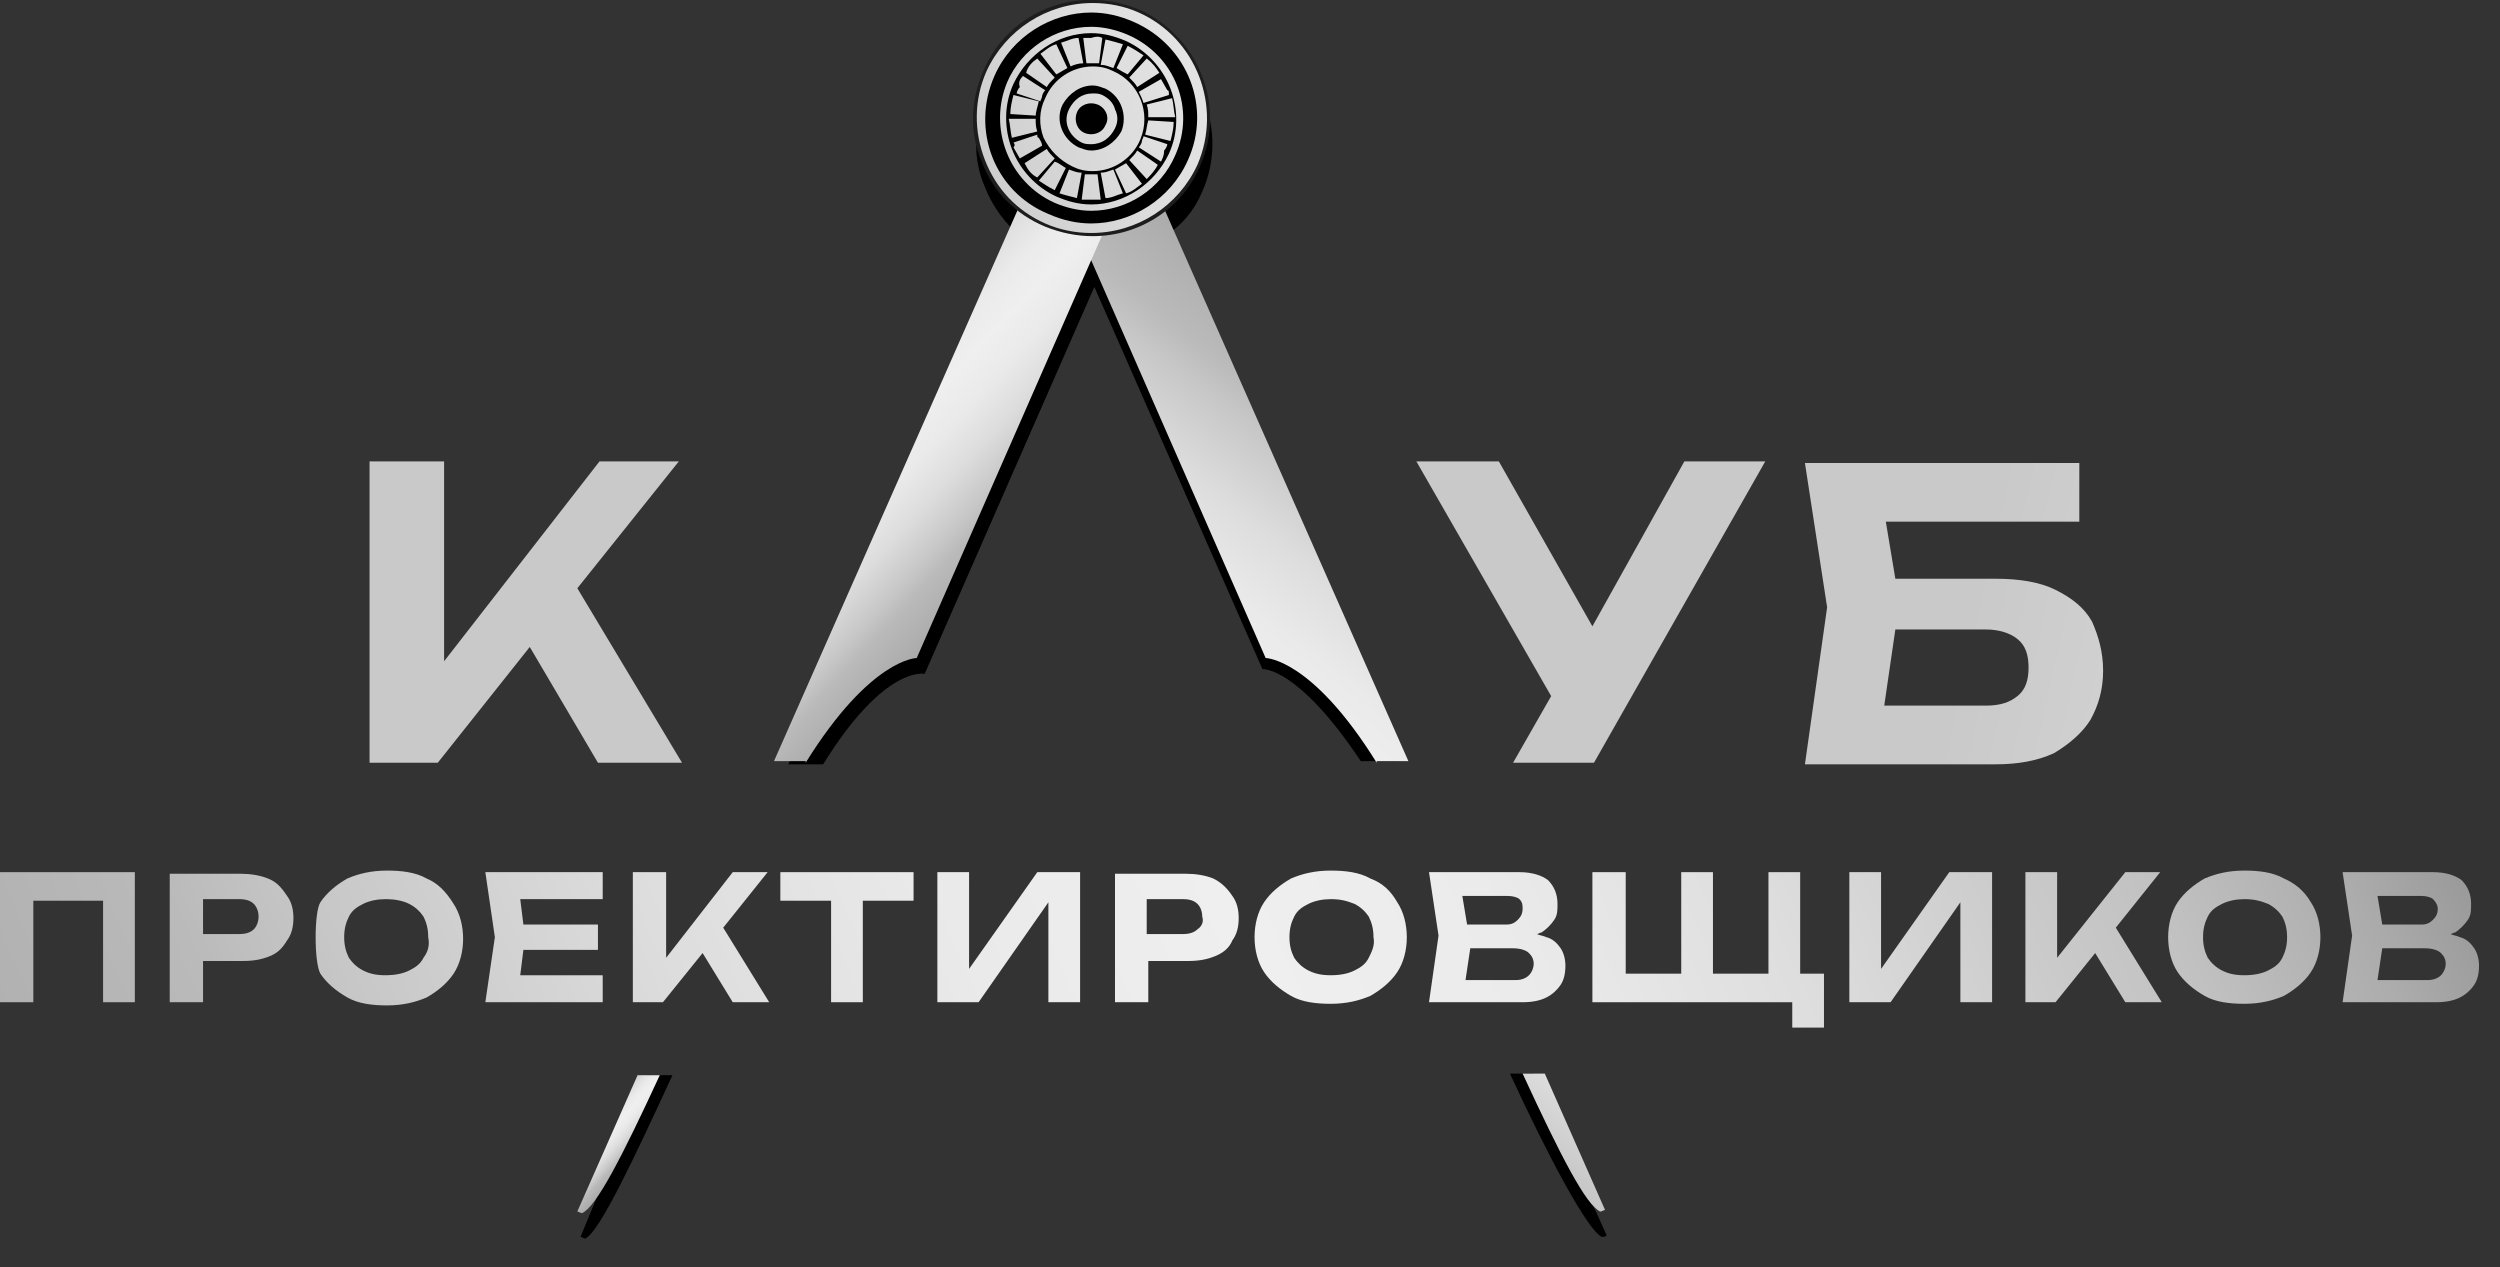 <?xml version="1.0" encoding="UTF-8"?> <svg xmlns="http://www.w3.org/2000/svg" width="73" height="37" viewBox="0 0 73 37" fill="none"><rect x="0" y="0" width="73" height="37" fill="#333333" stroke="none"/> <path d="M44.785 31.349H44.09C45.201 33.757 46.359 35.934 46.776 36.119C46.822 36.119 46.869 36.119 46.915 36.073L44.785 31.349Z" fill="black"></path> <path d="M16.95 36.119C16.997 36.119 17.043 36.166 17.089 36.166C17.506 35.98 18.525 33.804 19.636 31.395H18.895L16.95 36.119Z" fill="black"></path> <path d="M35.104 5.599C35.892 3.839 35.058 1.802 33.344 1.014C32.881 0.829 32.418 0.736 31.955 0.736C30.566 0.736 29.315 1.57 28.806 2.82C28.435 3.654 28.389 4.627 28.759 5.46C28.991 6.062 29.361 6.525 29.825 6.942L23.017 22.318H24.035C25.842 19.4 27 19.678 27 19.678L31.955 8.378L36.864 19.539C36.864 19.539 37.883 19.447 39.736 22.226H40.801L34.085 6.85C34.502 6.572 34.873 6.155 35.104 5.599Z" fill="black"></path> <path d="M61.04 21.021C61.272 20.604 61.411 20.141 61.411 19.585C61.411 19.03 61.272 18.567 61.087 18.15C60.855 17.733 60.485 17.455 60.022 17.224C59.558 16.992 58.956 16.899 58.262 16.899H55.344L55.066 15.232H60.716V13.519H52.704L53.352 17.733L52.704 22.318H58.262C58.91 22.318 59.466 22.225 59.975 21.994C60.438 21.716 60.809 21.392 61.04 21.021ZM58.91 20.326C58.678 20.512 58.401 20.604 57.984 20.604H55.02L55.344 18.381H57.984C58.354 18.381 58.678 18.474 58.91 18.659C59.142 18.845 59.234 19.122 59.234 19.493C59.234 19.863 59.142 20.141 58.91 20.326Z" fill="url(#paint0_linear_4011_2)"></path> <path d="M45.294 20.326L44.182 22.272H46.544L51.546 13.472H49.184L46.498 18.289L43.766 13.472H41.357L45.294 20.326Z" fill="url(#paint1_linear_4011_2)"></path> <path d="M15.469 18.891L17.46 22.272H19.915L16.858 17.177L19.822 13.472H17.506L12.968 19.308V13.472H10.791V22.272H12.783L15.469 18.891Z" fill="url(#paint2_linear_4011_2)"></path> <path d="M15.283 27.737H17.46V26.996H15.283L15.191 26.255H17.599V25.467H14.172L14.45 27.366L14.172 29.265H17.599V28.478H15.191L15.283 27.737Z" fill="url(#paint3_linear_4011_2)"></path> <path d="M12.458 25.652C12.133 25.467 11.717 25.421 11.3 25.421C10.837 25.421 10.466 25.514 10.142 25.652C9.818 25.838 9.54 26.069 9.355 26.347C9.17 26.625 9.17 28.107 9.355 28.431C9.54 28.709 9.818 28.941 10.142 29.126C10.466 29.311 10.883 29.358 11.3 29.358C11.763 29.358 12.133 29.265 12.458 29.126C12.782 28.941 13.06 28.709 13.245 28.431C13.43 28.153 13.523 27.783 13.523 27.412C13.523 27.042 13.43 26.671 13.245 26.393C13.014 26.023 12.782 25.791 12.458 25.652ZM12.365 27.968C12.273 28.153 12.133 28.246 11.948 28.339C11.763 28.431 11.531 28.477 11.254 28.477C10.976 28.477 10.79 28.431 10.605 28.339C10.42 28.246 10.281 28.107 10.188 27.968C10.096 27.783 10.05 27.598 10.05 27.366C10.05 27.134 10.096 26.949 10.188 26.764C10.281 26.579 10.42 26.486 10.605 26.393C10.79 26.301 11.022 26.255 11.254 26.255C11.531 26.255 11.763 26.301 11.948 26.393C12.133 26.486 12.273 26.625 12.365 26.764C12.458 26.949 12.504 27.134 12.504 27.366C12.55 27.598 12.504 27.783 12.365 27.968Z" fill="url(#paint4_linear_4011_2)"></path> <path d="M0 29.265H0.973V26.301H3.01V29.265H3.937V25.467H0V29.265Z" fill="url(#paint5_linear_4011_2)"></path> <path d="M7.827 25.653C7.596 25.56 7.318 25.514 7.04 25.514H4.956V29.265H5.929V28.061H7.086C7.411 28.061 7.642 28.015 7.874 27.922C8.105 27.829 8.244 27.69 8.383 27.459C8.522 27.274 8.568 27.042 8.568 26.81C8.568 26.579 8.522 26.347 8.383 26.162C8.198 25.884 8.059 25.745 7.827 25.653ZM7.411 27.135C7.318 27.227 7.179 27.274 6.994 27.274H5.929V26.255H6.994C7.179 26.255 7.318 26.301 7.411 26.394C7.503 26.486 7.55 26.625 7.55 26.764C7.55 26.903 7.503 27.042 7.411 27.135Z" fill="url(#paint6_linear_4011_2)"></path> <path d="M54.927 28.292V25.467H54.001V29.265H55.205L57.243 26.347V29.265H58.169V25.467H56.919L54.927 28.292Z" fill="url(#paint7_linear_4011_2)"></path> <path d="M45.572 28.756C45.664 28.617 45.71 28.431 45.71 28.2C45.71 28.015 45.664 27.829 45.572 27.69C45.479 27.551 45.34 27.412 45.155 27.366C45.062 27.32 44.969 27.32 44.877 27.273C44.923 27.273 44.969 27.227 45.016 27.227C45.155 27.134 45.294 26.996 45.386 26.857C45.479 26.718 45.479 26.579 45.479 26.393C45.479 26.116 45.386 25.884 45.201 25.699C45.016 25.56 44.738 25.467 44.367 25.467H41.727L42.005 27.32L41.727 29.265H44.46C44.738 29.265 44.969 29.219 45.155 29.126C45.34 29.033 45.479 28.894 45.572 28.756ZM44.043 26.162C44.182 26.162 44.321 26.208 44.367 26.255C44.46 26.347 44.46 26.44 44.46 26.532C44.46 26.671 44.414 26.764 44.321 26.857C44.228 26.949 44.136 26.996 43.997 26.996H42.839L42.7 26.162H44.043ZM44.645 28.478C44.553 28.57 44.414 28.617 44.275 28.617H42.793L42.932 27.69H44.182C44.367 27.69 44.553 27.737 44.645 27.829C44.738 27.922 44.784 28.015 44.784 28.153C44.784 28.246 44.738 28.385 44.645 28.478Z" fill="url(#paint8_linear_4011_2)"></path> <path d="M63.078 25.467H62.059L60.068 27.968V25.467H59.142V29.265H60.022L61.179 27.829L62.059 29.265H63.124L61.781 27.088L63.078 25.467Z" fill="url(#paint9_linear_4011_2)"></path> <path d="M52.565 25.467H51.639V28.431H50.018V25.467H49.092V28.431H47.471V25.467H46.498V29.265H52.334V30.006H53.26V28.431H52.565V25.467Z" fill="url(#paint10_linear_4011_2)"></path> <path d="M72.248 27.69C72.156 27.551 72.017 27.412 71.831 27.366C71.739 27.32 71.646 27.32 71.554 27.273C71.6 27.273 71.646 27.227 71.692 27.227C71.831 27.134 71.97 26.996 72.063 26.857C72.156 26.718 72.156 26.579 72.156 26.393C72.156 26.116 72.063 25.884 71.878 25.699C71.692 25.56 71.415 25.467 71.044 25.467H68.404L68.682 27.32L68.404 29.265H71.137C71.415 29.265 71.646 29.219 71.831 29.126C72.017 29.033 72.156 28.894 72.248 28.756C72.341 28.617 72.387 28.431 72.387 28.2C72.387 28.015 72.341 27.829 72.248 27.69ZM70.72 26.162C70.859 26.162 70.998 26.208 71.044 26.255C71.137 26.347 71.183 26.44 71.183 26.532C71.183 26.671 71.137 26.764 71.044 26.857C70.951 26.949 70.859 26.996 70.72 26.996H69.562L69.423 26.162H70.72ZM71.276 28.478C71.183 28.57 71.044 28.617 70.905 28.617H69.423L69.562 27.69H70.813C70.998 27.69 71.183 27.737 71.276 27.829C71.368 27.922 71.415 28.015 71.415 28.153C71.415 28.246 71.368 28.385 71.276 28.478Z" fill="url(#paint11_linear_4011_2)"></path> <path d="M66.69 25.652C66.366 25.467 65.949 25.421 65.533 25.421C65.07 25.421 64.699 25.514 64.375 25.652C64.051 25.838 63.773 26.069 63.587 26.347C63.402 26.625 63.31 26.995 63.31 27.366C63.31 27.736 63.402 28.107 63.587 28.385C63.773 28.663 64.051 28.894 64.375 29.08C64.699 29.265 65.116 29.311 65.533 29.311C65.996 29.311 66.366 29.218 66.69 29.08C67.015 28.894 67.293 28.663 67.478 28.385C67.663 28.107 67.756 27.736 67.756 27.366C67.756 26.995 67.663 26.625 67.478 26.347C67.293 26.023 67.015 25.791 66.69 25.652ZM66.644 27.968C66.552 28.153 66.412 28.246 66.227 28.339C66.042 28.431 65.811 28.477 65.533 28.477C65.255 28.477 65.07 28.431 64.884 28.339C64.699 28.246 64.56 28.107 64.467 27.968C64.375 27.783 64.329 27.598 64.329 27.366C64.329 27.134 64.375 26.949 64.467 26.764C64.56 26.579 64.699 26.486 64.884 26.393C65.07 26.301 65.301 26.255 65.533 26.255C65.811 26.255 65.996 26.301 66.227 26.393C66.412 26.486 66.552 26.625 66.644 26.764C66.737 26.949 66.783 27.134 66.783 27.366C66.783 27.598 66.737 27.783 66.644 27.968Z" fill="url(#paint12_linear_4011_2)"></path> <path d="M22.786 26.301H24.268V29.265H25.194V26.301H26.676V25.467H22.786V26.301Z" fill="url(#paint13_linear_4011_2)"></path> <path d="M28.297 28.292V25.467H27.371V29.265H28.575L30.613 26.347V29.265H31.539V25.467H30.289L28.297 28.292Z" fill="url(#paint14_linear_4011_2)"></path> <path d="M21.118 27.088L22.415 25.467H21.396L19.451 27.968V25.467H18.479V29.265H19.358L20.516 27.829L21.396 29.265H22.461L21.118 27.088Z" fill="url(#paint15_linear_4011_2)"></path> <path d="M35.429 25.653C35.197 25.56 34.92 25.514 34.642 25.514H32.558V29.265H33.53V28.061H34.688C35.012 28.061 35.244 28.015 35.475 27.922C35.707 27.829 35.892 27.69 35.985 27.459C36.124 27.274 36.17 27.042 36.17 26.81C36.17 26.579 36.124 26.347 35.985 26.162C35.8 25.884 35.614 25.745 35.429 25.653ZM34.966 27.135C34.873 27.227 34.734 27.274 34.549 27.274H33.484V26.255H34.549C34.734 26.255 34.873 26.301 34.966 26.394C35.059 26.486 35.105 26.625 35.105 26.764C35.151 26.903 35.105 27.042 34.966 27.135Z" fill="url(#paint16_linear_4011_2)"></path> <path d="M40.014 25.652C39.69 25.467 39.273 25.421 38.856 25.421C38.393 25.421 38.022 25.514 37.698 25.652C37.374 25.838 37.096 26.069 36.911 26.347C36.725 26.625 36.633 26.995 36.633 27.366C36.633 27.736 36.725 28.107 36.911 28.385C37.096 28.663 37.374 28.894 37.698 29.08C38.022 29.265 38.439 29.311 38.856 29.311C39.319 29.311 39.69 29.218 40.014 29.08C40.338 28.894 40.616 28.663 40.801 28.385C40.986 28.107 41.079 27.736 41.079 27.366C41.079 26.995 40.986 26.625 40.801 26.347C40.616 26.023 40.384 25.791 40.014 25.652ZM39.967 27.968C39.875 28.153 39.736 28.246 39.55 28.339C39.365 28.431 39.134 28.477 38.856 28.477C38.578 28.477 38.393 28.431 38.207 28.339C38.022 28.246 37.883 28.107 37.791 27.968C37.698 27.783 37.652 27.598 37.652 27.366C37.652 27.134 37.698 26.949 37.791 26.764C37.883 26.579 38.022 26.486 38.207 26.393C38.393 26.301 38.624 26.255 38.856 26.255C39.134 26.255 39.319 26.301 39.55 26.393C39.736 26.486 39.875 26.625 39.967 26.764C40.06 26.949 40.106 27.134 40.106 27.366C40.153 27.598 40.06 27.783 39.967 27.968Z" fill="url(#paint17_linear_4011_2)"></path> <path d="M40.199 22.272C38.3 19.215 36.957 19.215 36.957 19.215L31.168 6.016L33.345 4.627L41.125 22.226H40.199V22.272Z" fill="url(#paint18_linear_4011_2)"></path> <path d="M45.108 31.349L46.868 35.332C46.822 35.332 46.776 35.378 46.729 35.378C46.312 35.193 45.572 33.757 44.46 31.349H45.108Z" fill="url(#paint19_linear_4011_2)"></path> <path d="M23.526 22.272C25.425 19.215 26.768 19.215 26.768 19.215L32.557 6.016L30.38 4.627L22.6 22.226H23.526V22.272Z" fill="url(#paint20_linear_4011_2)"></path> <path d="M18.617 31.395L16.857 35.378C16.904 35.378 16.95 35.424 16.996 35.424C17.413 35.239 18.154 33.803 19.266 31.395H18.617Z" fill="url(#paint21_linear_4011_2)"></path> <path d="M33.252 0.32C34.966 1.061 35.753 3.099 35.012 4.812C34.271 6.526 32.234 7.313 30.52 6.572C28.806 5.831 28.019 3.793 28.76 2.08C29.501 0.366 31.539 -0.421 33.252 0.32Z" fill="url(#paint22_linear_4011_2)"></path> <path d="M33.252 0.273C32.789 0.088 32.326 -0.005 31.863 -0.005C30.473 -0.005 29.223 0.829 28.713 2.079C28.343 2.913 28.296 3.885 28.667 4.719C28.991 5.599 29.64 6.247 30.519 6.618C30.983 6.803 31.446 6.896 31.909 6.896C33.298 6.896 34.549 6.062 35.058 4.812C35.799 3.098 35.012 1.06 33.252 0.273ZM34.965 4.812C34.41 6.016 33.206 6.803 31.863 6.803C31.399 6.803 30.936 6.71 30.519 6.525C29.686 6.155 29.084 5.506 28.76 4.673C28.435 3.839 28.435 2.913 28.806 2.079C29.362 0.875 30.566 0.088 31.909 0.088C32.372 0.088 32.835 0.18 33.252 0.366C34.919 1.107 35.706 3.098 34.965 4.812Z" fill="#1D1D1D"></path> <path d="M29.593 2.45C29.316 3.052 29.316 3.747 29.547 4.349C29.779 4.951 30.242 5.46 30.844 5.738C31.168 5.877 31.492 5.97 31.863 5.97C32.835 5.97 33.715 5.367 34.132 4.488C34.41 3.885 34.41 3.191 34.178 2.589C33.947 1.987 33.484 1.477 32.882 1.199C32.557 1.06 32.233 0.968 31.863 0.968C30.89 0.968 30.01 1.57 29.593 2.45ZM32.187 1.107L32.094 1.848C32.048 1.848 31.956 1.848 31.909 1.848C31.863 1.848 31.817 1.848 31.724 1.848L31.631 1.107C31.724 1.107 31.817 1.107 31.863 1.107C32.002 1.06 32.094 1.06 32.187 1.107ZM33.298 4.071C33.067 4.626 32.511 4.997 31.909 4.997C31.678 4.997 31.492 4.951 31.307 4.858C30.937 4.673 30.659 4.395 30.473 4.024C30.334 3.654 30.334 3.237 30.52 2.867C30.751 2.311 31.307 1.94 31.909 1.94C32.141 1.94 32.326 1.987 32.511 2.079C33.252 2.403 33.623 3.283 33.298 4.071ZM33.53 3.515L34.271 3.561C34.271 3.747 34.225 3.932 34.178 4.117L33.438 3.932C33.484 3.793 33.484 3.654 33.53 3.515ZM33.53 3.422C33.53 3.283 33.53 3.191 33.484 3.052L34.225 2.867C34.271 3.052 34.271 3.237 34.317 3.422H33.53ZM32.511 4.951L32.789 5.645C32.604 5.692 32.465 5.784 32.28 5.784L32.141 5.043C32.28 5.043 32.372 4.997 32.511 4.951ZM32.557 4.951C32.65 4.904 32.789 4.812 32.882 4.765L33.345 5.367C33.206 5.46 33.067 5.599 32.882 5.645L32.557 4.951ZM31.122 4.904L30.798 5.553C30.612 5.46 30.473 5.367 30.334 5.275L30.798 4.719C30.937 4.765 31.029 4.858 31.122 4.904ZM31.214 4.951C31.353 4.997 31.446 5.043 31.585 5.043L31.446 5.784C31.261 5.738 31.076 5.692 30.937 5.645L31.214 4.951ZM30.242 3.376L29.501 3.33C29.501 3.144 29.547 2.959 29.593 2.774L30.334 2.959C30.288 3.144 30.242 3.283 30.242 3.376ZM30.242 3.469C30.242 3.608 30.242 3.7 30.288 3.839L29.547 4.024C29.501 3.839 29.501 3.654 29.455 3.469H30.242ZM31.261 1.94L30.983 1.246C31.168 1.199 31.307 1.107 31.492 1.107L31.631 1.848C31.492 1.848 31.353 1.894 31.261 1.94ZM31.168 1.987C31.076 2.033 30.937 2.126 30.844 2.172L30.381 1.57C30.52 1.477 30.659 1.338 30.844 1.292L31.168 1.987ZM32.604 1.987L32.928 1.338C33.113 1.431 33.252 1.524 33.391 1.616L32.928 2.172C32.835 2.126 32.743 2.079 32.604 1.987ZM32.511 1.987C32.372 1.94 32.28 1.894 32.141 1.894L32.28 1.153C32.465 1.199 32.65 1.246 32.789 1.292L32.511 1.987ZM30.288 1.709L30.798 2.265C30.705 2.357 30.612 2.45 30.566 2.542L29.964 2.126C30.01 1.94 30.149 1.801 30.288 1.709ZM29.871 2.218L30.52 2.635C30.473 2.681 30.427 2.774 30.427 2.82C30.427 2.867 30.381 2.913 30.381 2.959L29.686 2.728C29.686 2.681 29.732 2.589 29.779 2.542C29.732 2.403 29.779 2.311 29.871 2.218ZM29.593 4.163L30.288 3.932C30.288 3.978 30.288 4.024 30.334 4.024C30.381 4.117 30.427 4.163 30.427 4.256L29.779 4.626C29.732 4.534 29.64 4.395 29.593 4.302C29.64 4.256 29.64 4.21 29.593 4.163ZM29.918 4.765L30.566 4.349C30.612 4.441 30.705 4.534 30.798 4.626L30.288 5.182C30.103 5.09 30.01 4.951 29.918 4.765ZM31.585 5.831L31.678 5.09C31.724 5.09 31.817 5.09 31.863 5.09C31.909 5.09 31.956 5.09 32.048 5.09L32.141 5.831C32.048 5.831 32.002 5.831 31.909 5.831C31.77 5.831 31.678 5.831 31.585 5.831ZM33.484 5.229L32.974 4.673C33.067 4.58 33.16 4.488 33.206 4.395L33.808 4.812C33.715 4.997 33.576 5.136 33.484 5.229ZM33.901 4.719L33.252 4.302C33.298 4.256 33.345 4.163 33.345 4.117C33.345 4.071 33.391 4.024 33.391 3.978L34.086 4.21C34.086 4.256 34.039 4.349 33.993 4.395C33.993 4.534 33.947 4.626 33.901 4.719ZM34.132 2.774L33.391 3.006C33.345 2.867 33.298 2.774 33.252 2.681L33.901 2.311C33.947 2.403 34.039 2.542 34.086 2.635C34.132 2.635 34.132 2.681 34.132 2.774ZM33.854 2.126L33.206 2.542C33.16 2.45 33.067 2.357 32.974 2.265L33.484 1.709C33.669 1.848 33.762 1.987 33.854 2.126Z" fill="black"></path> <path d="M32.28 2.589C32.141 2.542 32.048 2.496 31.909 2.496C31.539 2.496 31.215 2.728 31.029 3.052C30.798 3.515 31.029 4.071 31.492 4.302C31.631 4.349 31.724 4.395 31.863 4.395C32.233 4.395 32.558 4.163 32.743 3.839C32.928 3.376 32.743 2.82 32.28 2.589ZM32.558 3.747C32.419 4.024 32.187 4.21 31.863 4.21C31.77 4.21 31.678 4.21 31.585 4.163C31.215 3.978 31.029 3.561 31.215 3.191C31.354 2.913 31.585 2.728 31.909 2.728C32.002 2.728 32.094 2.728 32.187 2.774C32.372 2.867 32.511 3.006 32.558 3.191C32.65 3.376 32.65 3.561 32.558 3.747Z" fill="black"></path> <path d="M32.048 3.052C31.816 2.959 31.538 3.052 31.446 3.283C31.353 3.515 31.446 3.793 31.677 3.885C31.909 3.978 32.187 3.885 32.279 3.654C32.418 3.422 32.279 3.144 32.048 3.052Z" fill="black"></path> <path d="M33.113 0.644C32.696 0.458 32.279 0.366 31.863 0.366C30.705 0.366 29.547 1.06 29.038 2.218C28.343 3.793 29.038 5.599 30.612 6.247C31.029 6.433 31.446 6.525 31.863 6.525C33.02 6.525 34.178 5.831 34.688 4.673C35.383 3.144 34.688 1.338 33.113 0.644ZM34.317 4.534C33.901 5.506 32.928 6.155 31.863 6.155C31.492 6.155 31.122 6.062 30.797 5.923C29.454 5.321 28.852 3.747 29.408 2.403C29.825 1.431 30.797 0.783 31.863 0.783C32.233 0.783 32.604 0.875 32.928 1.014C34.317 1.616 34.919 3.191 34.317 4.534Z" fill="black"></path> <defs> <linearGradient id="paint0_linear_4011_2" x1="-74.989" y1="-11.657" x2="174.869" y2="44.381" gradientUnits="userSpaceOnUse"> <stop offset="0.046" stop-color="#C9C9C9"></stop> <stop offset="0.529" stop-color="#C9C9C9"></stop> <stop offset="0.53" stop-color="#C9C9C9"></stop> <stop offset="0.581" stop-color="#DEDEDE"></stop> <stop offset="0.632" stop-color="#EBEBEB"></stop> <stop offset="0.68" stop-color="#EFEFEF"></stop> <stop offset="0.706" stop-color="#EAEAEA"></stop> <stop offset="0.735" stop-color="#DDDDDD"></stop> <stop offset="0.765" stop-color="#C7C7C7"></stop> <stop offset="0.779" stop-color="#BABABA"></stop> </linearGradient> <linearGradient id="paint1_linear_4011_2" x1="-75.413" y1="-9.763" x2="174.445" y2="46.275" gradientUnits="userSpaceOnUse"> <stop offset="0.046" stop-color="#C9C9C9"></stop> <stop offset="0.529" stop-color="#C9C9C9"></stop> <stop offset="0.53" stop-color="#C9C9C9"></stop> <stop offset="0.581" stop-color="#DEDEDE"></stop> <stop offset="0.632" stop-color="#EBEBEB"></stop> <stop offset="0.68" stop-color="#EFEFEF"></stop> <stop offset="0.706" stop-color="#EAEAEA"></stop> <stop offset="0.735" stop-color="#DDDDDD"></stop> <stop offset="0.765" stop-color="#C7C7C7"></stop> <stop offset="0.779" stop-color="#BABABA"></stop> </linearGradient> <linearGradient id="paint2_linear_4011_2" x1="-76.972" y1="-2.81" x2="172.886" y2="53.228" gradientUnits="userSpaceOnUse"> <stop offset="0.046" stop-color="#C9C9C9"></stop> <stop offset="0.529" stop-color="#C9C9C9"></stop> <stop offset="0.53" stop-color="#C9C9C9"></stop> <stop offset="0.581" stop-color="#DEDEDE"></stop> <stop offset="0.632" stop-color="#EBEBEB"></stop> <stop offset="0.68" stop-color="#EFEFEF"></stop> <stop offset="0.706" stop-color="#EAEAEA"></stop> <stop offset="0.735" stop-color="#DDDDDD"></stop> <stop offset="0.765" stop-color="#C7C7C7"></stop> <stop offset="0.779" stop-color="#BABABA"></stop> </linearGradient> <linearGradient id="paint3_linear_4011_2" x1="140.113" y1="-27.486" x2="-135.217" y2="94.085" gradientUnits="userSpaceOnUse"> <stop offset="0.046" stop-color="#C9C9C9"></stop> <stop offset="0.069" stop-color="#ACACAC"></stop> <stop offset="0.103" stop-color="#868686"></stop> <stop offset="0.137" stop-color="#696969"></stop> <stop offset="0.171" stop-color="#545454"></stop> <stop offset="0.203" stop-color="#474747"></stop> <stop offset="0.235" stop-color="#434343"></stop> <stop offset="0.245" stop-color="#5B5B5B"></stop> <stop offset="0.269" stop-color="#8A8A8A"></stop> <stop offset="0.289" stop-color="#ACACAC"></stop> <stop offset="0.306" stop-color="#C1C1C1"></stop> <stop offset="0.317" stop-color="#C9C9C9"></stop> <stop offset="0.317" stop-color="#C9C9C9"></stop> <stop offset="0.342" stop-color="#DEDEDE"></stop> <stop offset="0.366" stop-color="#EBEBEB"></stop> <stop offset="0.389" stop-color="#EFEFEF"></stop> <stop offset="0.414" stop-color="#EAEAEA"></stop> <stop offset="0.441" stop-color="#DDDDDD"></stop> <stop offset="0.47" stop-color="#C7C7C7"></stop> <stop offset="0.483" stop-color="#BABABA"></stop> <stop offset="0.614" stop-color="#7D7D7D"></stop> <stop offset="0.746" stop-color="#434343"></stop> <stop offset="0.762" stop-color="#5D5D5D"></stop> <stop offset="0.796" stop-color="#8F8F8F"></stop> <stop offset="0.821" stop-color="#AEAEAE"></stop> <stop offset="0.836" stop-color="#BABABA"></stop> <stop offset="1" stop-color="#BABABA"></stop> </linearGradient> <linearGradient id="paint4_linear_4011_2" x1="139.36" y1="-29.189" x2="-135.969" y2="92.382" gradientUnits="userSpaceOnUse"> <stop offset="0.046" stop-color="#C9C9C9"></stop> <stop offset="0.069" stop-color="#ACACAC"></stop> <stop offset="0.103" stop-color="#868686"></stop> <stop offset="0.137" stop-color="#696969"></stop> <stop offset="0.171" stop-color="#545454"></stop> <stop offset="0.203" stop-color="#474747"></stop> <stop offset="0.235" stop-color="#434343"></stop> <stop offset="0.245" stop-color="#5B5B5B"></stop> <stop offset="0.269" stop-color="#8A8A8A"></stop> <stop offset="0.289" stop-color="#ACACAC"></stop> <stop offset="0.306" stop-color="#C1C1C1"></stop> <stop offset="0.317" stop-color="#C9C9C9"></stop> <stop offset="0.317" stop-color="#C9C9C9"></stop> <stop offset="0.342" stop-color="#DEDEDE"></stop> <stop offset="0.366" stop-color="#EBEBEB"></stop> <stop offset="0.389" stop-color="#EFEFEF"></stop> <stop offset="0.414" stop-color="#EAEAEA"></stop> <stop offset="0.441" stop-color="#DDDDDD"></stop> <stop offset="0.47" stop-color="#C7C7C7"></stop> <stop offset="0.483" stop-color="#BABABA"></stop> <stop offset="0.614" stop-color="#7D7D7D"></stop> <stop offset="0.746" stop-color="#434343"></stop> <stop offset="0.762" stop-color="#5D5D5D"></stop> <stop offset="0.796" stop-color="#8F8F8F"></stop> <stop offset="0.821" stop-color="#AEAEAE"></stop> <stop offset="0.836" stop-color="#BABABA"></stop> <stop offset="1" stop-color="#BABABA"></stop> </linearGradient> <linearGradient id="paint5_linear_4011_2" x1="137.844" y1="-32.625" x2="-137.487" y2="88.946" gradientUnits="userSpaceOnUse"> <stop offset="0.046" stop-color="#C9C9C9"></stop> <stop offset="0.069" stop-color="#ACACAC"></stop> <stop offset="0.103" stop-color="#868686"></stop> <stop offset="0.137" stop-color="#696969"></stop> <stop offset="0.171" stop-color="#545454"></stop> <stop offset="0.203" stop-color="#474747"></stop> <stop offset="0.235" stop-color="#434343"></stop> <stop offset="0.245" stop-color="#5B5B5B"></stop> <stop offset="0.269" stop-color="#8A8A8A"></stop> <stop offset="0.289" stop-color="#ACACAC"></stop> <stop offset="0.306" stop-color="#C1C1C1"></stop> <stop offset="0.317" stop-color="#C9C9C9"></stop> <stop offset="0.317" stop-color="#C9C9C9"></stop> <stop offset="0.342" stop-color="#DEDEDE"></stop> <stop offset="0.366" stop-color="#EBEBEB"></stop> <stop offset="0.389" stop-color="#EFEFEF"></stop> <stop offset="0.414" stop-color="#EAEAEA"></stop> <stop offset="0.441" stop-color="#DDDDDD"></stop> <stop offset="0.47" stop-color="#C7C7C7"></stop> <stop offset="0.483" stop-color="#BABABA"></stop> <stop offset="0.614" stop-color="#7D7D7D"></stop> <stop offset="0.746" stop-color="#434343"></stop> <stop offset="0.762" stop-color="#5D5D5D"></stop> <stop offset="0.796" stop-color="#8F8F8F"></stop> <stop offset="0.821" stop-color="#AEAEAE"></stop> <stop offset="0.836" stop-color="#BABABA"></stop> <stop offset="1" stop-color="#BABABA"></stop> </linearGradient> <linearGradient id="paint6_linear_4011_2" x1="138.404" y1="-31.358" x2="-136.926" y2="90.213" gradientUnits="userSpaceOnUse"> <stop offset="0.046" stop-color="#C9C9C9"></stop> <stop offset="0.069" stop-color="#ACACAC"></stop> <stop offset="0.103" stop-color="#868686"></stop> <stop offset="0.137" stop-color="#696969"></stop> <stop offset="0.171" stop-color="#545454"></stop> <stop offset="0.203" stop-color="#474747"></stop> <stop offset="0.235" stop-color="#434343"></stop> <stop offset="0.245" stop-color="#5B5B5B"></stop> <stop offset="0.269" stop-color="#8A8A8A"></stop> <stop offset="0.289" stop-color="#ACACAC"></stop> <stop offset="0.306" stop-color="#C1C1C1"></stop> <stop offset="0.317" stop-color="#C9C9C9"></stop> <stop offset="0.317" stop-color="#C9C9C9"></stop> <stop offset="0.342" stop-color="#DEDEDE"></stop> <stop offset="0.366" stop-color="#EBEBEB"></stop> <stop offset="0.389" stop-color="#EFEFEF"></stop> <stop offset="0.414" stop-color="#EAEAEA"></stop> <stop offset="0.441" stop-color="#DDDDDD"></stop> <stop offset="0.47" stop-color="#C7C7C7"></stop> <stop offset="0.483" stop-color="#BABABA"></stop> <stop offset="0.614" stop-color="#7D7D7D"></stop> <stop offset="0.746" stop-color="#434343"></stop> <stop offset="0.762" stop-color="#5D5D5D"></stop> <stop offset="0.796" stop-color="#8F8F8F"></stop> <stop offset="0.821" stop-color="#AEAEAE"></stop> <stop offset="0.836" stop-color="#BABABA"></stop> <stop offset="1" stop-color="#BABABA"></stop> </linearGradient> <linearGradient id="paint7_linear_4011_2" x1="146.672" y1="-12.634" x2="-128.66" y2="108.938" gradientUnits="userSpaceOnUse"> <stop offset="0.046" stop-color="#C9C9C9"></stop> <stop offset="0.069" stop-color="#ACACAC"></stop> <stop offset="0.103" stop-color="#868686"></stop> <stop offset="0.137" stop-color="#696969"></stop> <stop offset="0.171" stop-color="#545454"></stop> <stop offset="0.203" stop-color="#474747"></stop> <stop offset="0.235" stop-color="#434343"></stop> <stop offset="0.245" stop-color="#5B5B5B"></stop> <stop offset="0.269" stop-color="#8A8A8A"></stop> <stop offset="0.289" stop-color="#ACACAC"></stop> <stop offset="0.306" stop-color="#C1C1C1"></stop> <stop offset="0.317" stop-color="#C9C9C9"></stop> <stop offset="0.317" stop-color="#C9C9C9"></stop> <stop offset="0.342" stop-color="#DEDEDE"></stop> <stop offset="0.366" stop-color="#EBEBEB"></stop> <stop offset="0.389" stop-color="#EFEFEF"></stop> <stop offset="0.414" stop-color="#EAEAEA"></stop> <stop offset="0.441" stop-color="#DDDDDD"></stop> <stop offset="0.47" stop-color="#C7C7C7"></stop> <stop offset="0.483" stop-color="#BABABA"></stop> <stop offset="0.614" stop-color="#7D7D7D"></stop> <stop offset="0.746" stop-color="#434343"></stop> <stop offset="0.762" stop-color="#5D5D5D"></stop> <stop offset="0.796" stop-color="#8F8F8F"></stop> <stop offset="0.821" stop-color="#AEAEAE"></stop> <stop offset="0.836" stop-color="#BABABA"></stop> <stop offset="1" stop-color="#BABABA"></stop> </linearGradient> <linearGradient id="paint8_linear_4011_2" x1="144.587" y1="-17.353" x2="-130.743" y2="104.218" gradientUnits="userSpaceOnUse"> <stop offset="0.046" stop-color="#C9C9C9"></stop> <stop offset="0.069" stop-color="#ACACAC"></stop> <stop offset="0.103" stop-color="#868686"></stop> <stop offset="0.137" stop-color="#696969"></stop> <stop offset="0.171" stop-color="#545454"></stop> <stop offset="0.203" stop-color="#474747"></stop> <stop offset="0.235" stop-color="#434343"></stop> <stop offset="0.245" stop-color="#5B5B5B"></stop> <stop offset="0.269" stop-color="#8A8A8A"></stop> <stop offset="0.289" stop-color="#ACACAC"></stop> <stop offset="0.306" stop-color="#C1C1C1"></stop> <stop offset="0.317" stop-color="#C9C9C9"></stop> <stop offset="0.317" stop-color="#C9C9C9"></stop> <stop offset="0.342" stop-color="#DEDEDE"></stop> <stop offset="0.366" stop-color="#EBEBEB"></stop> <stop offset="0.389" stop-color="#EFEFEF"></stop> <stop offset="0.414" stop-color="#EAEAEA"></stop> <stop offset="0.441" stop-color="#DDDDDD"></stop> <stop offset="0.47" stop-color="#C7C7C7"></stop> <stop offset="0.483" stop-color="#BABABA"></stop> <stop offset="0.614" stop-color="#7D7D7D"></stop> <stop offset="0.746" stop-color="#434343"></stop> <stop offset="0.762" stop-color="#5D5D5D"></stop> <stop offset="0.796" stop-color="#8F8F8F"></stop> <stop offset="0.821" stop-color="#AEAEAE"></stop> <stop offset="0.836" stop-color="#BABABA"></stop> <stop offset="1" stop-color="#BABABA"></stop> </linearGradient> <linearGradient id="paint9_linear_4011_2" x1="147.496" y1="-10.766" x2="-127.835" y2="110.806" gradientUnits="userSpaceOnUse"> <stop offset="0.046" stop-color="#C9C9C9"></stop> <stop offset="0.069" stop-color="#ACACAC"></stop> <stop offset="0.103" stop-color="#868686"></stop> <stop offset="0.137" stop-color="#696969"></stop> <stop offset="0.171" stop-color="#545454"></stop> <stop offset="0.203" stop-color="#474747"></stop> <stop offset="0.235" stop-color="#434343"></stop> <stop offset="0.245" stop-color="#5B5B5B"></stop> <stop offset="0.269" stop-color="#8A8A8A"></stop> <stop offset="0.289" stop-color="#ACACAC"></stop> <stop offset="0.306" stop-color="#C1C1C1"></stop> <stop offset="0.317" stop-color="#C9C9C9"></stop> <stop offset="0.317" stop-color="#C9C9C9"></stop> <stop offset="0.342" stop-color="#DEDEDE"></stop> <stop offset="0.366" stop-color="#EBEBEB"></stop> <stop offset="0.389" stop-color="#EFEFEF"></stop> <stop offset="0.414" stop-color="#EAEAEA"></stop> <stop offset="0.441" stop-color="#DDDDDD"></stop> <stop offset="0.47" stop-color="#C7C7C7"></stop> <stop offset="0.483" stop-color="#BABABA"></stop> <stop offset="0.614" stop-color="#7D7D7D"></stop> <stop offset="0.746" stop-color="#434343"></stop> <stop offset="0.762" stop-color="#5D5D5D"></stop> <stop offset="0.796" stop-color="#8F8F8F"></stop> <stop offset="0.821" stop-color="#AEAEAE"></stop> <stop offset="0.836" stop-color="#BABABA"></stop> <stop offset="1" stop-color="#BABABA"></stop> </linearGradient> <linearGradient id="paint10_linear_4011_2" x1="145.8" y1="-14.605" x2="-129.53" y2="106.966" gradientUnits="userSpaceOnUse"> <stop offset="0.046" stop-color="#C9C9C9"></stop> <stop offset="0.069" stop-color="#ACACAC"></stop> <stop offset="0.103" stop-color="#868686"></stop> <stop offset="0.137" stop-color="#696969"></stop> <stop offset="0.171" stop-color="#545454"></stop> <stop offset="0.203" stop-color="#474747"></stop> <stop offset="0.235" stop-color="#434343"></stop> <stop offset="0.245" stop-color="#5B5B5B"></stop> <stop offset="0.269" stop-color="#8A8A8A"></stop> <stop offset="0.289" stop-color="#ACACAC"></stop> <stop offset="0.306" stop-color="#C1C1C1"></stop> <stop offset="0.317" stop-color="#C9C9C9"></stop> <stop offset="0.317" stop-color="#C9C9C9"></stop> <stop offset="0.342" stop-color="#DEDEDE"></stop> <stop offset="0.366" stop-color="#EBEBEB"></stop> <stop offset="0.389" stop-color="#EFEFEF"></stop> <stop offset="0.414" stop-color="#EAEAEA"></stop> <stop offset="0.441" stop-color="#DDDDDD"></stop> <stop offset="0.47" stop-color="#C7C7C7"></stop> <stop offset="0.483" stop-color="#BABABA"></stop> <stop offset="0.614" stop-color="#7D7D7D"></stop> <stop offset="0.746" stop-color="#434343"></stop> <stop offset="0.762" stop-color="#5D5D5D"></stop> <stop offset="0.796" stop-color="#8F8F8F"></stop> <stop offset="0.821" stop-color="#AEAEAE"></stop> <stop offset="0.836" stop-color="#BABABA"></stop> <stop offset="1" stop-color="#BABABA"></stop> </linearGradient> <linearGradient id="paint11_linear_4011_2" x1="148.935" y1="-7.506" x2="-126.394" y2="114.065" gradientUnits="userSpaceOnUse"> <stop offset="0.046" stop-color="#C9C9C9"></stop> <stop offset="0.069" stop-color="#ACACAC"></stop> <stop offset="0.103" stop-color="#868686"></stop> <stop offset="0.137" stop-color="#696969"></stop> <stop offset="0.171" stop-color="#545454"></stop> <stop offset="0.203" stop-color="#474747"></stop> <stop offset="0.235" stop-color="#434343"></stop> <stop offset="0.245" stop-color="#5B5B5B"></stop> <stop offset="0.269" stop-color="#8A8A8A"></stop> <stop offset="0.289" stop-color="#ACACAC"></stop> <stop offset="0.306" stop-color="#C1C1C1"></stop> <stop offset="0.317" stop-color="#C9C9C9"></stop> <stop offset="0.317" stop-color="#C9C9C9"></stop> <stop offset="0.342" stop-color="#DEDEDE"></stop> <stop offset="0.366" stop-color="#EBEBEB"></stop> <stop offset="0.389" stop-color="#EFEFEF"></stop> <stop offset="0.414" stop-color="#EAEAEA"></stop> <stop offset="0.441" stop-color="#DDDDDD"></stop> <stop offset="0.47" stop-color="#C7C7C7"></stop> <stop offset="0.483" stop-color="#BABABA"></stop> <stop offset="0.614" stop-color="#7D7D7D"></stop> <stop offset="0.746" stop-color="#434343"></stop> <stop offset="0.762" stop-color="#5D5D5D"></stop> <stop offset="0.796" stop-color="#8F8F8F"></stop> <stop offset="0.821" stop-color="#AEAEAE"></stop> <stop offset="0.836" stop-color="#BABABA"></stop> <stop offset="1" stop-color="#BABABA"></stop> </linearGradient> <linearGradient id="paint12_linear_4011_2" x1="148.212" y1="-9.145" x2="-127.118" y2="112.426" gradientUnits="userSpaceOnUse"> <stop offset="0.046" stop-color="#C9C9C9"></stop> <stop offset="0.069" stop-color="#ACACAC"></stop> <stop offset="0.103" stop-color="#868686"></stop> <stop offset="0.137" stop-color="#696969"></stop> <stop offset="0.171" stop-color="#545454"></stop> <stop offset="0.203" stop-color="#474747"></stop> <stop offset="0.235" stop-color="#434343"></stop> <stop offset="0.245" stop-color="#5B5B5B"></stop> <stop offset="0.269" stop-color="#8A8A8A"></stop> <stop offset="0.289" stop-color="#ACACAC"></stop> <stop offset="0.306" stop-color="#C1C1C1"></stop> <stop offset="0.317" stop-color="#C9C9C9"></stop> <stop offset="0.317" stop-color="#C9C9C9"></stop> <stop offset="0.342" stop-color="#DEDEDE"></stop> <stop offset="0.366" stop-color="#EBEBEB"></stop> <stop offset="0.389" stop-color="#EFEFEF"></stop> <stop offset="0.414" stop-color="#EAEAEA"></stop> <stop offset="0.441" stop-color="#DDDDDD"></stop> <stop offset="0.47" stop-color="#C7C7C7"></stop> <stop offset="0.483" stop-color="#BABABA"></stop> <stop offset="0.614" stop-color="#7D7D7D"></stop> <stop offset="0.746" stop-color="#434343"></stop> <stop offset="0.762" stop-color="#5D5D5D"></stop> <stop offset="0.796" stop-color="#8F8F8F"></stop> <stop offset="0.821" stop-color="#AEAEAE"></stop> <stop offset="0.836" stop-color="#BABABA"></stop> <stop offset="1" stop-color="#BABABA"></stop> </linearGradient> <linearGradient id="paint13_linear_4011_2" x1="141.437" y1="-24.49" x2="-133.895" y2="97.082" gradientUnits="userSpaceOnUse"> <stop offset="0.046" stop-color="#C9C9C9"></stop> <stop offset="0.069" stop-color="#ACACAC"></stop> <stop offset="0.103" stop-color="#868686"></stop> <stop offset="0.137" stop-color="#696969"></stop> <stop offset="0.171" stop-color="#545454"></stop> <stop offset="0.203" stop-color="#474747"></stop> <stop offset="0.235" stop-color="#434343"></stop> <stop offset="0.245" stop-color="#5B5B5B"></stop> <stop offset="0.269" stop-color="#8A8A8A"></stop> <stop offset="0.289" stop-color="#ACACAC"></stop> <stop offset="0.306" stop-color="#C1C1C1"></stop> <stop offset="0.317" stop-color="#C9C9C9"></stop> <stop offset="0.317" stop-color="#C9C9C9"></stop> <stop offset="0.342" stop-color="#DEDEDE"></stop> <stop offset="0.366" stop-color="#EBEBEB"></stop> <stop offset="0.389" stop-color="#EFEFEF"></stop> <stop offset="0.414" stop-color="#EAEAEA"></stop> <stop offset="0.441" stop-color="#DDDDDD"></stop> <stop offset="0.47" stop-color="#C7C7C7"></stop> <stop offset="0.483" stop-color="#BABABA"></stop> <stop offset="0.614" stop-color="#7D7D7D"></stop> <stop offset="0.746" stop-color="#434343"></stop> <stop offset="0.762" stop-color="#5D5D5D"></stop> <stop offset="0.796" stop-color="#8F8F8F"></stop> <stop offset="0.821" stop-color="#AEAEAE"></stop> <stop offset="0.836" stop-color="#BABABA"></stop> <stop offset="1" stop-color="#BABABA"></stop> </linearGradient> <linearGradient id="paint14_linear_4011_2" x1="142.328" y1="-22.47" x2="-133.002" y2="99.101" gradientUnits="userSpaceOnUse"> <stop offset="0.046" stop-color="#C9C9C9"></stop> <stop offset="0.069" stop-color="#ACACAC"></stop> <stop offset="0.103" stop-color="#868686"></stop> <stop offset="0.137" stop-color="#696969"></stop> <stop offset="0.171" stop-color="#545454"></stop> <stop offset="0.203" stop-color="#474747"></stop> <stop offset="0.235" stop-color="#434343"></stop> <stop offset="0.245" stop-color="#5B5B5B"></stop> <stop offset="0.269" stop-color="#8A8A8A"></stop> <stop offset="0.289" stop-color="#ACACAC"></stop> <stop offset="0.306" stop-color="#C1C1C1"></stop> <stop offset="0.317" stop-color="#C9C9C9"></stop> <stop offset="0.317" stop-color="#C9C9C9"></stop> <stop offset="0.342" stop-color="#DEDEDE"></stop> <stop offset="0.366" stop-color="#EBEBEB"></stop> <stop offset="0.389" stop-color="#EFEFEF"></stop> <stop offset="0.414" stop-color="#EAEAEA"></stop> <stop offset="0.441" stop-color="#DDDDDD"></stop> <stop offset="0.47" stop-color="#C7C7C7"></stop> <stop offset="0.483" stop-color="#BABABA"></stop> <stop offset="0.614" stop-color="#7D7D7D"></stop> <stop offset="0.746" stop-color="#434343"></stop> <stop offset="0.762" stop-color="#5D5D5D"></stop> <stop offset="0.796" stop-color="#8F8F8F"></stop> <stop offset="0.821" stop-color="#AEAEAE"></stop> <stop offset="0.836" stop-color="#BABABA"></stop> <stop offset="1" stop-color="#BABABA"></stop> </linearGradient> <linearGradient id="paint15_linear_4011_2" x1="140.86" y1="-25.791" x2="-134.468" y2="95.78" gradientUnits="userSpaceOnUse"> <stop offset="0.046" stop-color="#C9C9C9"></stop> <stop offset="0.069" stop-color="#ACACAC"></stop> <stop offset="0.103" stop-color="#868686"></stop> <stop offset="0.137" stop-color="#696969"></stop> <stop offset="0.171" stop-color="#545454"></stop> <stop offset="0.203" stop-color="#474747"></stop> <stop offset="0.235" stop-color="#434343"></stop> <stop offset="0.245" stop-color="#5B5B5B"></stop> <stop offset="0.269" stop-color="#8A8A8A"></stop> <stop offset="0.289" stop-color="#ACACAC"></stop> <stop offset="0.306" stop-color="#C1C1C1"></stop> <stop offset="0.317" stop-color="#C9C9C9"></stop> <stop offset="0.317" stop-color="#C9C9C9"></stop> <stop offset="0.342" stop-color="#DEDEDE"></stop> <stop offset="0.366" stop-color="#EBEBEB"></stop> <stop offset="0.389" stop-color="#EFEFEF"></stop> <stop offset="0.414" stop-color="#EAEAEA"></stop> <stop offset="0.441" stop-color="#DDDDDD"></stop> <stop offset="0.47" stop-color="#C7C7C7"></stop> <stop offset="0.483" stop-color="#BABABA"></stop> <stop offset="0.614" stop-color="#7D7D7D"></stop> <stop offset="0.746" stop-color="#434343"></stop> <stop offset="0.762" stop-color="#5D5D5D"></stop> <stop offset="0.796" stop-color="#8F8F8F"></stop> <stop offset="0.821" stop-color="#AEAEAE"></stop> <stop offset="0.836" stop-color="#BABABA"></stop> <stop offset="1" stop-color="#BABABA"></stop> </linearGradient> <linearGradient id="paint16_linear_4011_2" x1="142.906" y1="-21.162" x2="-132.425" y2="100.41" gradientUnits="userSpaceOnUse"> <stop offset="0.046" stop-color="#C9C9C9"></stop> <stop offset="0.069" stop-color="#ACACAC"></stop> <stop offset="0.103" stop-color="#868686"></stop> <stop offset="0.137" stop-color="#696969"></stop> <stop offset="0.171" stop-color="#545454"></stop> <stop offset="0.203" stop-color="#474747"></stop> <stop offset="0.235" stop-color="#434343"></stop> <stop offset="0.245" stop-color="#5B5B5B"></stop> <stop offset="0.269" stop-color="#8A8A8A"></stop> <stop offset="0.289" stop-color="#ACACAC"></stop> <stop offset="0.306" stop-color="#C1C1C1"></stop> <stop offset="0.317" stop-color="#C9C9C9"></stop> <stop offset="0.317" stop-color="#C9C9C9"></stop> <stop offset="0.342" stop-color="#DEDEDE"></stop> <stop offset="0.366" stop-color="#EBEBEB"></stop> <stop offset="0.389" stop-color="#EFEFEF"></stop> <stop offset="0.414" stop-color="#EAEAEA"></stop> <stop offset="0.441" stop-color="#DDDDDD"></stop> <stop offset="0.47" stop-color="#C7C7C7"></stop> <stop offset="0.483" stop-color="#BABABA"></stop> <stop offset="0.614" stop-color="#7D7D7D"></stop> <stop offset="0.746" stop-color="#434343"></stop> <stop offset="0.762" stop-color="#5D5D5D"></stop> <stop offset="0.796" stop-color="#8F8F8F"></stop> <stop offset="0.821" stop-color="#AEAEAE"></stop> <stop offset="0.836" stop-color="#BABABA"></stop> <stop offset="1" stop-color="#BABABA"></stop> </linearGradient> <linearGradient id="paint17_linear_4011_2" x1="143.863" y1="-18.992" x2="-131.467" y2="102.579" gradientUnits="userSpaceOnUse"> <stop offset="0.046" stop-color="#C9C9C9"></stop> <stop offset="0.069" stop-color="#ACACAC"></stop> <stop offset="0.103" stop-color="#868686"></stop> <stop offset="0.137" stop-color="#696969"></stop> <stop offset="0.171" stop-color="#545454"></stop> <stop offset="0.203" stop-color="#474747"></stop> <stop offset="0.235" stop-color="#434343"></stop> <stop offset="0.245" stop-color="#5B5B5B"></stop> <stop offset="0.269" stop-color="#8A8A8A"></stop> <stop offset="0.289" stop-color="#ACACAC"></stop> <stop offset="0.306" stop-color="#C1C1C1"></stop> <stop offset="0.317" stop-color="#C9C9C9"></stop> <stop offset="0.317" stop-color="#C9C9C9"></stop> <stop offset="0.342" stop-color="#DEDEDE"></stop> <stop offset="0.366" stop-color="#EBEBEB"></stop> <stop offset="0.389" stop-color="#EFEFEF"></stop> <stop offset="0.414" stop-color="#EAEAEA"></stop> <stop offset="0.441" stop-color="#DDDDDD"></stop> <stop offset="0.47" stop-color="#C7C7C7"></stop> <stop offset="0.483" stop-color="#BABABA"></stop> <stop offset="0.614" stop-color="#7D7D7D"></stop> <stop offset="0.746" stop-color="#434343"></stop> <stop offset="0.762" stop-color="#5D5D5D"></stop> <stop offset="0.796" stop-color="#8F8F8F"></stop> <stop offset="0.821" stop-color="#AEAEAE"></stop> <stop offset="0.836" stop-color="#BABABA"></stop> <stop offset="1" stop-color="#BABABA"></stop> </linearGradient> <linearGradient id="paint18_linear_4011_2" x1="15.26" y1="41.86" x2="61.727" y2="-19.89" gradientUnits="userSpaceOnUse"> <stop offset="0.046" stop-color="#C9C9C9"></stop> <stop offset="0.069" stop-color="#ACACAC"></stop> <stop offset="0.103" stop-color="#868686"></stop> <stop offset="0.137" stop-color="#696969"></stop> <stop offset="0.171" stop-color="#545454"></stop> <stop offset="0.203" stop-color="#474747"></stop> <stop offset="0.235" stop-color="#434343"></stop> <stop offset="0.245" stop-color="#5B5B5B"></stop> <stop offset="0.269" stop-color="#8A8A8A"></stop> <stop offset="0.289" stop-color="#ACACAC"></stop> <stop offset="0.306" stop-color="#C1C1C1"></stop> <stop offset="0.317" stop-color="#C9C9C9"></stop> <stop offset="0.317" stop-color="#C9C9C9"></stop> <stop offset="0.342" stop-color="#DEDEDE"></stop> <stop offset="0.366" stop-color="#EBEBEB"></stop> <stop offset="0.389" stop-color="#EFEFEF"></stop> <stop offset="0.414" stop-color="#EAEAEA"></stop> <stop offset="0.441" stop-color="#DDDDDD"></stop> <stop offset="0.47" stop-color="#C7C7C7"></stop> <stop offset="0.483" stop-color="#BABABA"></stop> <stop offset="0.614" stop-color="#7D7D7D"></stop> <stop offset="0.746" stop-color="#434343"></stop> <stop offset="0.762" stop-color="#5D5D5D"></stop> <stop offset="0.796" stop-color="#8F8F8F"></stop> <stop offset="0.821" stop-color="#AEAEAE"></stop> <stop offset="0.836" stop-color="#BABABA"></stop> <stop offset="1" stop-color="#BABABA"></stop> </linearGradient> <linearGradient id="paint19_linear_4011_2" x1="30.581" y1="53.389" x2="77.048" y2="-8.361" gradientUnits="userSpaceOnUse"> <stop offset="0.046" stop-color="#C9C9C9"></stop> <stop offset="0.069" stop-color="#ACACAC"></stop> <stop offset="0.103" stop-color="#868686"></stop> <stop offset="0.137" stop-color="#696969"></stop> <stop offset="0.171" stop-color="#545454"></stop> <stop offset="0.203" stop-color="#474747"></stop> <stop offset="0.235" stop-color="#434343"></stop> <stop offset="0.245" stop-color="#5B5B5B"></stop> <stop offset="0.269" stop-color="#8A8A8A"></stop> <stop offset="0.289" stop-color="#ACACAC"></stop> <stop offset="0.306" stop-color="#C1C1C1"></stop> <stop offset="0.317" stop-color="#C9C9C9"></stop> <stop offset="0.317" stop-color="#C9C9C9"></stop> <stop offset="0.342" stop-color="#DEDEDE"></stop> <stop offset="0.366" stop-color="#EBEBEB"></stop> <stop offset="0.389" stop-color="#EFEFEF"></stop> <stop offset="0.414" stop-color="#EAEAEA"></stop> <stop offset="0.441" stop-color="#DDDDDD"></stop> <stop offset="0.47" stop-color="#C7C7C7"></stop> <stop offset="0.483" stop-color="#BABABA"></stop> <stop offset="0.614" stop-color="#7D7D7D"></stop> <stop offset="0.746" stop-color="#434343"></stop> <stop offset="0.762" stop-color="#5D5D5D"></stop> <stop offset="0.796" stop-color="#8F8F8F"></stop> <stop offset="0.821" stop-color="#AEAEAE"></stop> <stop offset="0.836" stop-color="#BABABA"></stop> <stop offset="1" stop-color="#BABABA"></stop> </linearGradient> <linearGradient id="paint20_linear_4011_2" x1="15.338" y1="2.792" x2="43.062" y2="28.512" gradientUnits="userSpaceOnUse"> <stop offset="0.046" stop-color="#C9C9C9"></stop> <stop offset="0.069" stop-color="#ACACAC"></stop> <stop offset="0.103" stop-color="#868686"></stop> <stop offset="0.137" stop-color="#696969"></stop> <stop offset="0.171" stop-color="#545454"></stop> <stop offset="0.203" stop-color="#474747"></stop> <stop offset="0.235" stop-color="#434343"></stop> <stop offset="0.245" stop-color="#5B5B5B"></stop> <stop offset="0.269" stop-color="#8A8A8A"></stop> <stop offset="0.289" stop-color="#ACACAC"></stop> <stop offset="0.306" stop-color="#C1C1C1"></stop> <stop offset="0.317" stop-color="#C9C9C9"></stop> <stop offset="0.317" stop-color="#C9C9C9"></stop> <stop offset="0.342" stop-color="#DEDEDE"></stop> <stop offset="0.366" stop-color="#EBEBEB"></stop> <stop offset="0.389" stop-color="#EFEFEF"></stop> <stop offset="0.414" stop-color="#EAEAEA"></stop> <stop offset="0.441" stop-color="#DDDDDD"></stop> <stop offset="0.47" stop-color="#C7C7C7"></stop> <stop offset="0.483" stop-color="#BABABA"></stop> <stop offset="0.614" stop-color="#7D7D7D"></stop> <stop offset="0.746" stop-color="#434343"></stop> <stop offset="0.762" stop-color="#5D5D5D"></stop> <stop offset="0.796" stop-color="#8F8F8F"></stop> <stop offset="0.821" stop-color="#AEAEAE"></stop> <stop offset="0.836" stop-color="#BABABA"></stop> <stop offset="1" stop-color="#BABABA"></stop> </linearGradient> <linearGradient id="paint21_linear_4011_2" x1="15.409" y1="30.917" x2="21.436" y2="36.508" gradientUnits="userSpaceOnUse"> <stop offset="0.046" stop-color="#C9C9C9"></stop> <stop offset="0.069" stop-color="#ACACAC"></stop> <stop offset="0.103" stop-color="#868686"></stop> <stop offset="0.137" stop-color="#696969"></stop> <stop offset="0.171" stop-color="#545454"></stop> <stop offset="0.203" stop-color="#474747"></stop> <stop offset="0.235" stop-color="#434343"></stop> <stop offset="0.245" stop-color="#5B5B5B"></stop> <stop offset="0.269" stop-color="#8A8A8A"></stop> <stop offset="0.289" stop-color="#ACACAC"></stop> <stop offset="0.306" stop-color="#C1C1C1"></stop> <stop offset="0.317" stop-color="#C9C9C9"></stop> <stop offset="0.317" stop-color="#C9C9C9"></stop> <stop offset="0.342" stop-color="#DEDEDE"></stop> <stop offset="0.366" stop-color="#EBEBEB"></stop> <stop offset="0.389" stop-color="#EFEFEF"></stop> <stop offset="0.414" stop-color="#EAEAEA"></stop> <stop offset="0.441" stop-color="#DDDDDD"></stop> <stop offset="0.47" stop-color="#C7C7C7"></stop> <stop offset="0.483" stop-color="#BABABA"></stop> <stop offset="0.614" stop-color="#7D7D7D"></stop> <stop offset="0.746" stop-color="#434343"></stop> <stop offset="0.762" stop-color="#5D5D5D"></stop> <stop offset="0.796" stop-color="#8F8F8F"></stop> <stop offset="0.821" stop-color="#AEAEAE"></stop> <stop offset="0.836" stop-color="#BABABA"></stop> <stop offset="1" stop-color="#BABABA"></stop> </linearGradient> <linearGradient id="paint22_linear_4011_2" x1="114.64" y1="-32.115" x2="-71.717" y2="47.989" gradientUnits="userSpaceOnUse"> <stop offset="0.046" stop-color="#C9C9C9"></stop> <stop offset="0.069" stop-color="#ACACAC"></stop> <stop offset="0.103" stop-color="#868686"></stop> <stop offset="0.137" stop-color="#696969"></stop> <stop offset="0.171" stop-color="#545454"></stop> <stop offset="0.203" stop-color="#474747"></stop> <stop offset="0.235" stop-color="#434343"></stop> <stop offset="0.245" stop-color="#5B5B5B"></stop> <stop offset="0.269" stop-color="#8A8A8A"></stop> <stop offset="0.289" stop-color="#ACACAC"></stop> <stop offset="0.306" stop-color="#C1C1C1"></stop> <stop offset="0.317" stop-color="#C9C9C9"></stop> <stop offset="0.317" stop-color="#C9C9C9"></stop> <stop offset="0.342" stop-color="#DEDEDE"></stop> <stop offset="0.366" stop-color="#EBEBEB"></stop> <stop offset="0.389" stop-color="#EFEFEF"></stop> <stop offset="0.414" stop-color="#EAEAEA"></stop> <stop offset="0.441" stop-color="#DDDDDD"></stop> <stop offset="0.47" stop-color="#C7C7C7"></stop> <stop offset="0.483" stop-color="#BABABA"></stop> <stop offset="0.614" stop-color="#7D7D7D"></stop> <stop offset="0.746" stop-color="#434343"></stop> <stop offset="0.762" stop-color="#5D5D5D"></stop> <stop offset="0.796" stop-color="#8F8F8F"></stop> <stop offset="0.821" stop-color="#AEAEAE"></stop> <stop offset="0.836" stop-color="#BABABA"></stop> <stop offset="1" stop-color="#BABABA"></stop> </linearGradient> </defs> </svg> 